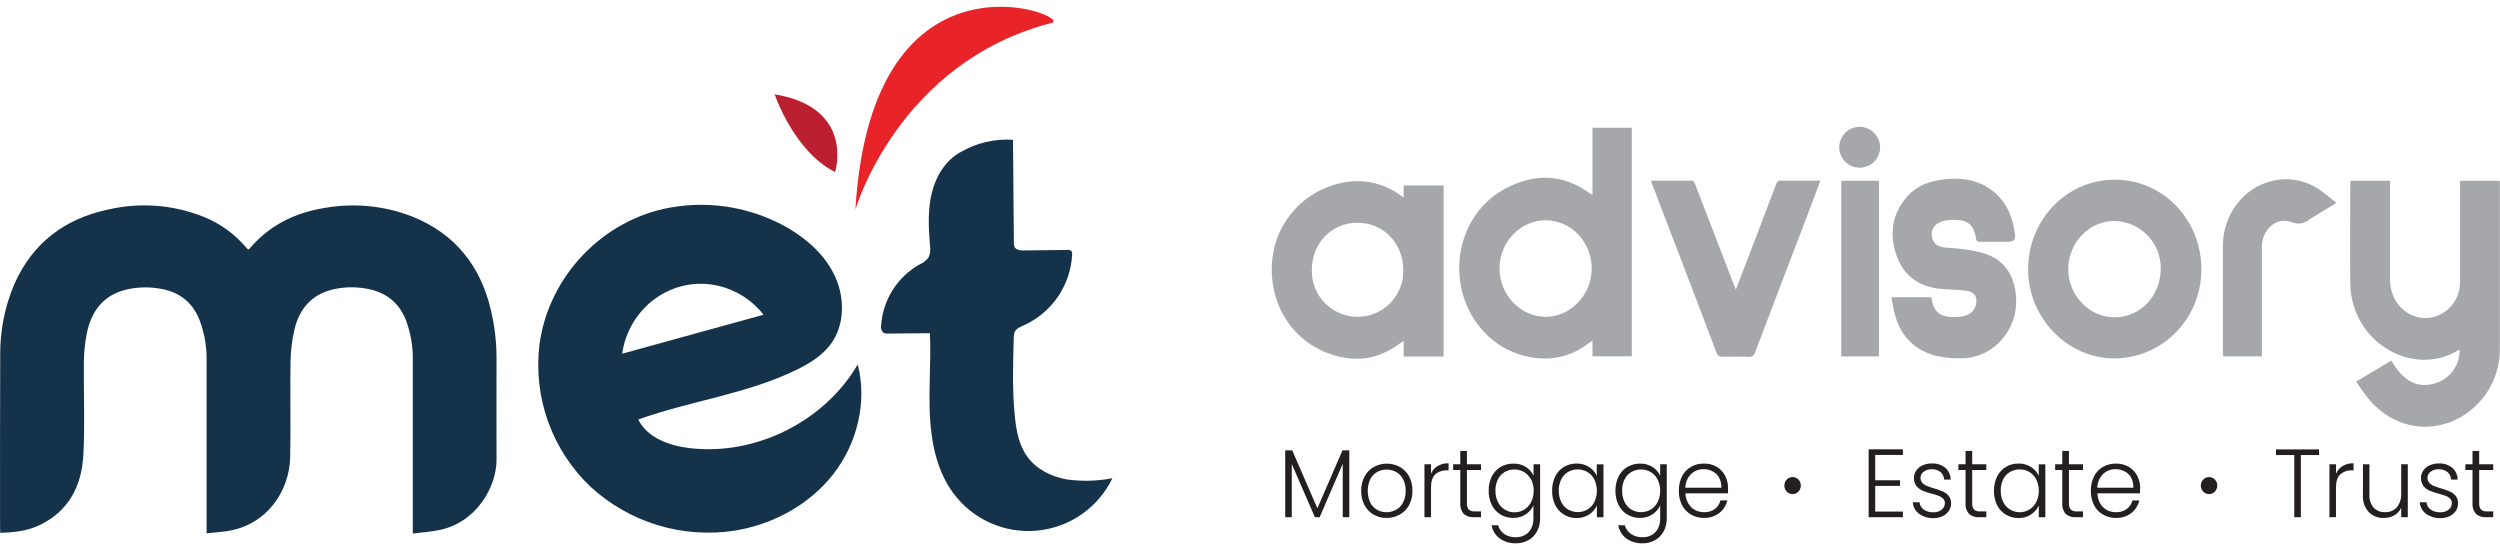 <svg width="200" height="44" viewBox="0 0 200 44" fill="none" xmlns="http://www.w3.org/2000/svg">
<g clip-path="url(#clip0_501_3067)">
<path d="M68.433 16.767C68.433 16.767 71.836 4.988 84.143 1.831C85.992 1.356 69.746 -5.241 68.433 16.767Z" fill="#E92429"/>
<path d="M66.807 13.764C66.807 13.764 68.432 8.62 61.973 7.546C61.973 7.546 63.492 12.099 66.807 13.764Z" fill="#BC2030"/>
<path d="M0.022 42.631C0.022 42.47 0.005 42.362 0.005 42.252C-0 37.644 -0 33.038 0.017 28.43C-0.005 26.458 0.386 24.503 1.164 22.69C2.628 19.421 5.189 17.502 8.642 16.765C11.184 16.172 13.846 16.372 16.271 17.338C17.549 17.847 18.688 18.652 19.594 19.687C19.674 19.78 19.762 19.868 19.845 19.971C19.891 19.949 19.933 19.92 19.971 19.886C21.538 18.03 23.578 17.026 25.94 16.641C28.305 16.214 30.743 16.45 32.982 17.325C36.393 18.696 38.435 21.254 39.27 24.798C39.572 26.071 39.724 27.374 39.723 28.682C39.723 31.371 39.711 34.059 39.723 36.751C39.738 38.949 38.111 41.831 35.085 42.417C34.421 42.546 33.742 42.594 33.023 42.684V42.153C33.023 37.72 33.023 33.286 33.023 28.853C33.05 27.719 32.852 26.59 32.441 25.533C31.845 24.086 30.734 23.314 29.22 23.075C28.345 22.928 27.449 22.959 26.586 23.166C24.901 23.583 23.935 24.735 23.55 26.385C23.355 27.232 23.252 28.097 23.241 28.966C23.201 31.519 23.271 34.072 23.213 36.625C23.14 39.309 21.324 42.045 18.11 42.498C17.607 42.568 17.104 42.606 16.527 42.664V42.148C16.527 37.752 16.527 33.356 16.527 28.961C16.561 27.789 16.36 26.621 15.936 25.528C15.315 24.044 14.176 23.264 12.601 23.063C11.75 22.936 10.882 22.976 10.046 23.181C8.222 23.641 7.294 24.942 6.944 26.677C6.794 27.433 6.715 28.201 6.71 28.971C6.68 31.448 6.804 33.934 6.668 36.404C6.532 38.873 5.518 40.868 3.184 42.002C2.198 42.48 1.139 42.591 0.022 42.631Z" fill="#15324B"/>
<path d="M51.06 33.561C51.787 35.03 53.55 35.657 55.177 35.85C60.439 36.474 65.948 33.73 68.619 29.155C69.391 32.158 68.576 35.473 66.672 37.92C64.768 40.368 61.858 41.945 58.797 42.448C56.727 42.77 54.612 42.621 52.609 42.011C50.605 41.401 48.765 40.347 47.227 38.926C45.71 37.479 44.552 35.698 43.846 33.724C43.139 31.75 42.904 29.638 43.159 27.557C43.891 22.089 48.248 17.539 53.673 16.596C56.908 16.027 60.241 16.618 63.083 18.266C64.68 19.212 66.116 20.53 66.856 22.233C67.595 23.936 67.562 26.041 66.458 27.532C65.781 28.445 64.78 29.062 63.759 29.565C59.765 31.529 55.238 32.06 51.06 33.561ZM61.081 25.178C60.162 23.997 58.861 23.174 57.401 22.849C53.754 22.049 50.298 24.61 49.775 28.297L61.081 25.178Z" fill="#15324B"/>
<path d="M88.916 38.272L88.992 38.26C88.433 39.419 87.584 40.414 86.527 41.148C85.47 41.883 84.241 42.331 82.959 42.45C81.678 42.569 80.387 42.355 79.213 41.829C78.039 41.302 77.02 40.481 76.257 39.444C74.957 37.684 74.497 35.42 74.391 33.234C74.285 31.049 74.497 28.848 74.391 26.657L71.063 26.685C70.921 26.702 70.777 26.672 70.653 26.599C70.584 26.526 70.533 26.438 70.504 26.341C70.476 26.244 70.471 26.142 70.49 26.043C70.555 25.036 70.871 24.06 71.409 23.206C71.947 22.351 72.69 21.645 73.571 21.151C73.842 21.038 74.08 20.859 74.265 20.63C74.414 20.327 74.461 19.984 74.398 19.652C74.285 18.238 74.207 16.797 74.547 15.419C74.876 14.081 75.646 12.816 76.879 12.149C78.14 11.423 79.589 11.087 81.041 11.183L81.109 19.393C81.098 19.528 81.123 19.663 81.182 19.785C81.318 20.004 81.622 20.037 81.879 20.037L85.415 19.994C85.511 19.982 85.609 20.006 85.689 20.059C85.724 20.102 85.749 20.151 85.764 20.204C85.778 20.257 85.781 20.312 85.772 20.366C85.709 21.572 85.316 22.738 84.635 23.735C83.954 24.732 83.012 25.523 81.912 26.021C81.63 26.144 81.315 26.272 81.182 26.546C81.124 26.698 81.096 26.859 81.102 27.022C81.039 29.104 80.978 31.195 81.182 33.267C81.293 34.416 81.507 35.604 82.188 36.537C82.913 37.543 84.1 38.129 85.315 38.35C86.512 38.519 87.728 38.492 88.916 38.272Z" fill="#15324B"/>
<path d="M127.398 15.587V10.217H130.542V28.506H127.398V27.248C127.101 27.452 126.874 27.618 126.643 27.774C124.306 29.321 121.283 28.732 119.407 27.195C115.45 23.951 115.976 17.446 120.443 15.077C122.744 13.857 125.063 13.887 127.234 15.507C127.287 15.537 127.341 15.564 127.398 15.587ZM127.337 21.496C127.337 19.36 125.702 17.635 123.65 17.622C121.638 17.622 119.97 19.35 119.96 21.458C119.95 23.566 121.61 25.324 123.615 25.344C125.619 25.364 127.33 23.613 127.337 21.496Z" fill="#A6A7AA"/>
<path d="M188.05 14.466H191.204V14.898C191.204 17.391 191.204 19.881 191.204 22.373C191.204 23.883 192.155 25.113 193.511 25.392C195.073 25.716 196.632 24.532 196.781 22.894C196.801 22.675 196.81 22.455 196.808 22.235C196.808 19.794 196.808 17.351 196.808 14.906V14.463H199.988V14.85C199.988 19.222 199.988 23.594 199.988 27.967C199.987 29.232 199.602 30.466 198.883 31.506C198.164 32.547 197.146 33.343 195.963 33.79C193.559 34.666 191.006 33.871 189.323 31.713C189.036 31.343 188.785 30.958 188.493 30.525L191.305 28.848C192.175 30.327 193.292 31.245 195.04 30.583C195.558 30.379 196 30.022 196.31 29.56C196.619 29.097 196.78 28.551 196.771 27.995C196.716 28.007 196.663 28.026 196.612 28.05C193.423 29.932 189.318 28 188.271 24.368C188.115 23.842 188.03 23.297 188.02 22.748C187.995 20.062 188.02 17.373 188.02 14.687C188.033 14.629 188.043 14.566 188.05 14.466Z" fill="#A6A7AA"/>
<path d="M112.291 15.804V14.835H115.488V28.521H112.293V27.263C111.994 27.467 111.75 27.648 111.496 27.809C109.705 28.953 107.829 28.926 105.947 28.139C103.095 26.946 101.443 23.966 101.78 20.741C101.936 19.264 102.559 17.876 103.558 16.777C104.557 15.678 105.88 14.925 107.336 14.629C108.149 14.451 108.991 14.448 109.805 14.621C110.619 14.795 111.387 15.141 112.057 15.635C112.112 15.688 112.18 15.723 112.291 15.804ZM108.619 17.816C106.533 17.816 104.951 19.438 104.946 21.589C104.934 22.077 105.019 22.563 105.197 23.018C105.375 23.474 105.642 23.888 105.983 24.238C106.324 24.588 106.732 24.867 107.182 25.056C107.632 25.247 108.116 25.344 108.605 25.344C109.093 25.344 109.577 25.247 110.027 25.056C110.478 24.867 110.885 24.588 111.226 24.238C111.567 23.888 111.835 23.474 112.013 23.018C112.191 22.563 112.276 22.077 112.263 21.589C112.256 19.466 110.671 17.821 108.619 17.821V17.816Z" fill="#A6A7AA"/>
<path d="M162.249 21.531C162.261 17.547 165.367 14.355 169.213 14.373C173.059 14.39 176.118 17.582 176.11 21.559C176.103 25.535 172.961 28.689 169.098 28.672C165.365 28.654 162.233 25.392 162.249 21.531ZM169.163 25.384C171.251 25.384 172.865 23.661 172.86 21.45C172.861 20.461 172.472 19.511 171.779 18.805C171.085 18.1 170.142 17.695 169.153 17.677C167.118 17.677 165.458 19.418 165.458 21.551C165.461 23.636 167.156 25.392 169.163 25.384Z" fill="#A6A7AA"/>
<path d="M151.32 23.774H154.481C154.504 23.815 154.524 23.832 154.527 23.855C154.663 24.982 155.281 25.415 156.443 25.364C156.914 25.341 157.392 25.299 157.766 24.937C158.096 24.622 158.239 23.961 157.978 23.601C157.821 23.414 157.599 23.294 157.356 23.264C156.667 23.181 155.971 23.176 155.279 23.113C153.571 22.954 152.298 22.107 151.717 20.419C151.121 18.701 151.368 17.056 152.61 15.683C153.385 14.825 154.419 14.471 155.53 14.347C156.768 14.211 157.975 14.325 159.052 15.016C160.251 15.784 160.898 16.941 161.137 18.359C161.152 18.455 161.167 18.55 161.185 18.646C161.27 19.131 161.132 19.33 160.644 19.343C159.889 19.358 159.135 19.343 158.38 19.343C158.194 19.343 158.114 19.28 158.083 19.076C157.88 17.796 157.233 17.544 156.099 17.592C155.843 17.599 155.589 17.642 155.344 17.718C154.751 17.922 154.479 18.354 154.549 18.897C154.62 19.441 154.987 19.74 155.598 19.8C156.142 19.856 156.687 19.876 157.226 19.954C157.741 20.022 158.251 20.13 158.75 20.276C160.334 20.779 161.2 22.014 161.29 23.885C161.416 26.433 159.424 28.649 156.941 28.664C156.179 28.689 155.416 28.605 154.678 28.413C152.801 27.847 151.775 26.456 151.446 24.494C151.38 24.257 151.355 24.029 151.32 23.774Z" fill="#A6A7AA"/>
<path d="M132.091 14.45C133.208 14.45 134.292 14.45 135.376 14.45C135.454 14.45 135.562 14.609 135.605 14.717C136.621 17.341 137.633 19.97 138.641 22.602C138.706 22.771 138.776 22.937 138.869 23.168C139.272 22.122 139.652 21.136 140.029 20.15C140.723 18.339 141.414 16.526 142.102 14.712C142.119 14.628 142.168 14.553 142.239 14.504C142.309 14.454 142.396 14.433 142.481 14.445C143.51 14.458 144.539 14.445 145.63 14.445C145.412 15.034 145.21 15.587 145.002 16.136C143.471 20.145 141.941 24.156 140.414 28.169C140.388 28.288 140.318 28.393 140.218 28.463C140.117 28.533 139.994 28.561 139.873 28.543C139.185 28.518 138.499 28.518 137.813 28.543C137.524 28.543 137.406 28.445 137.31 28.181C135.977 24.66 134.635 21.148 133.286 17.645L132.156 14.687C132.139 14.629 132.124 14.556 132.091 14.45Z" fill="#A6A7AA"/>
<path d="M186.913 16.229L185.006 17.396C184.919 17.44 184.835 17.491 184.755 17.547C184.567 17.718 184.333 17.831 184.081 17.87C183.83 17.909 183.573 17.874 183.341 17.768C182.149 17.315 180.957 18.331 180.952 19.733C180.952 21.808 180.952 23.885 180.952 25.96V28.513H177.853C177.853 28.418 177.833 28.322 177.833 28.229C177.833 25.359 177.833 22.489 177.833 19.619C177.833 17.195 179.473 15.031 181.699 14.491C182.398 14.311 183.128 14.293 183.835 14.439C184.541 14.585 185.205 14.89 185.776 15.331C186.151 15.602 186.506 15.904 186.913 16.229Z" fill="#A6A7AA"/>
<path d="M147.3 14.463H150.319V28.513H147.3V14.463Z" fill="#A6A7AA"/>
<path d="M150.412 11.842C150.4 12.163 150.293 12.473 150.106 12.733C149.919 12.994 149.66 13.194 149.36 13.309C149.061 13.423 148.734 13.447 148.421 13.378C148.108 13.308 147.822 13.148 147.599 12.918C147.376 12.687 147.225 12.396 147.166 12.081C147.107 11.766 147.142 11.44 147.266 11.144C147.391 10.848 147.599 10.596 147.866 10.418C148.133 10.239 148.446 10.144 148.767 10.142C148.987 10.144 149.205 10.19 149.407 10.276C149.609 10.363 149.792 10.489 149.945 10.648C150.098 10.806 150.219 10.993 150.299 11.198C150.379 11.403 150.417 11.622 150.412 11.842Z" fill="#A6A7AA"/>
<path d="M107.944 36.024V41.376H107.419V37.1L105.573 41.376H105.19L103.342 37.118V41.376H102.818V36.024H103.377L105.389 40.664L107.401 36.024H107.944Z" fill="#231F20"/>
<path d="M109.891 41.172C109.583 40.994 109.33 40.732 109.162 40.418C108.978 40.062 108.886 39.666 108.895 39.266C108.886 38.865 108.979 38.468 109.167 38.114C109.336 37.798 109.59 37.537 109.901 37.359C110.221 37.183 110.581 37.09 110.946 37.09C111.312 37.09 111.671 37.183 111.991 37.359C112.304 37.535 112.56 37.797 112.728 38.114C112.912 38.47 113.003 38.866 112.995 39.266C113.003 39.666 112.91 40.062 112.723 40.415C112.549 40.734 112.287 40.995 111.969 41.17C111.647 41.349 111.285 41.44 110.917 41.437C110.558 41.44 110.204 41.349 109.891 41.172ZM111.677 40.788C111.915 40.655 112.11 40.455 112.238 40.214C112.389 39.923 112.463 39.599 112.452 39.271C112.462 38.944 112.389 38.619 112.24 38.328C112.116 38.087 111.924 37.887 111.687 37.754C111.456 37.628 111.196 37.563 110.933 37.566C110.669 37.563 110.409 37.628 110.178 37.754C109.941 37.886 109.748 38.086 109.625 38.328C109.489 38.624 109.419 38.945 109.419 39.271C109.419 39.596 109.489 39.918 109.625 40.214C109.748 40.455 109.938 40.654 110.173 40.788C110.402 40.913 110.66 40.979 110.921 40.979C111.183 40.979 111.44 40.913 111.669 40.788H111.677Z" fill="#231F20"/>
<path d="M115.01 37.281C115.275 37.128 115.579 37.052 115.885 37.063V37.629H115.742C115.407 37.613 115.079 37.727 114.826 37.948C114.595 38.159 114.482 38.514 114.482 39.009V41.376H113.956V37.141H114.482V37.895C114.587 37.639 114.772 37.424 115.01 37.281Z" fill="#231F20"/>
<path d="M117.354 37.598V40.229C117.333 40.419 117.385 40.611 117.497 40.765C117.639 40.878 117.82 40.931 118.001 40.911H118.481V41.376H117.918C117.769 41.388 117.62 41.371 117.478 41.325C117.337 41.279 117.206 41.206 117.093 41.11C116.992 40.988 116.917 40.847 116.87 40.696C116.824 40.545 116.808 40.386 116.823 40.229V37.598H116.252V37.141H116.823V36.077H117.354V37.141H118.481V37.598H117.354Z" fill="#231F20"/>
<path d="M122.067 37.357C122.338 37.526 122.553 37.772 122.684 38.064V37.141H123.209V41.487C123.213 41.846 123.126 42.201 122.958 42.518C122.802 42.809 122.567 43.05 122.279 43.212C121.976 43.381 121.634 43.468 121.288 43.464C120.82 43.482 120.36 43.346 119.977 43.077C119.633 42.821 119.4 42.443 119.328 42.02H119.846C119.928 42.306 120.106 42.556 120.349 42.727C120.625 42.905 120.95 42.992 121.278 42.978C121.526 42.983 121.771 42.923 121.989 42.805C122.206 42.687 122.381 42.506 122.492 42.287C122.618 42.038 122.681 41.761 122.674 41.482V40.433C122.54 40.726 122.325 40.975 122.055 41.15C121.756 41.344 121.405 41.443 121.049 41.434C120.695 41.439 120.346 41.345 120.043 41.162C119.744 40.981 119.503 40.72 119.346 40.408C119.172 40.05 119.086 39.656 119.094 39.258C119.085 38.862 119.172 38.47 119.346 38.114C119.501 37.801 119.743 37.539 120.043 37.359C120.347 37.179 120.695 37.086 121.049 37.09C121.407 37.075 121.762 37.168 122.067 37.357ZM122.48 38.363C122.358 38.118 122.169 37.913 121.935 37.771C121.702 37.628 121.433 37.555 121.159 37.558C120.886 37.553 120.617 37.623 120.38 37.759C120.145 37.897 119.956 38.101 119.836 38.345C119.696 38.628 119.627 38.941 119.635 39.256C119.629 39.572 119.698 39.885 119.836 40.169C119.955 40.416 120.144 40.624 120.38 40.765C120.556 40.874 120.753 40.944 120.958 40.972C121.163 41.001 121.371 40.986 121.57 40.929C121.769 40.872 121.954 40.774 122.112 40.641C122.271 40.508 122.401 40.344 122.492 40.159C122.627 39.878 122.696 39.57 122.696 39.258C122.696 38.947 122.627 38.639 122.492 38.358L122.48 38.363Z" fill="#231F20"/>
<path d="M124.422 38.106C124.577 37.793 124.819 37.531 125.119 37.352C125.423 37.172 125.771 37.078 126.125 37.083C126.48 37.074 126.831 37.171 127.131 37.362C127.401 37.535 127.613 37.783 127.742 38.076V37.146H128.278V41.381H127.75V40.443C127.616 40.736 127.401 40.985 127.131 41.16C126.832 41.353 126.481 41.452 126.125 41.444C125.771 41.449 125.422 41.355 125.119 41.172C124.82 40.992 124.579 40.73 124.422 40.418C124.248 40.06 124.162 39.666 124.171 39.268C124.159 38.866 124.245 38.468 124.422 38.106ZM127.546 38.358C127.424 38.113 127.235 37.908 127.001 37.766C126.768 37.623 126.499 37.55 126.225 37.553C125.952 37.548 125.683 37.618 125.446 37.754C125.211 37.892 125.022 38.096 124.902 38.34C124.763 38.623 124.695 38.936 124.704 39.251C124.696 39.567 124.764 39.88 124.902 40.164C125.021 40.411 125.21 40.619 125.446 40.76C125.681 40.896 125.948 40.968 126.22 40.968C126.492 40.968 126.76 40.896 126.995 40.76C127.232 40.617 127.423 40.409 127.546 40.161C127.68 39.88 127.75 39.572 127.75 39.261C127.75 38.949 127.68 38.642 127.546 38.36V38.358Z" fill="#231F20"/>
<path d="M132.199 37.357C132.47 37.526 132.684 37.772 132.815 38.064V37.141H133.341V41.487C133.344 41.846 133.258 42.201 133.089 42.518C132.934 42.809 132.698 43.05 132.41 43.212C132.107 43.381 131.766 43.468 131.419 43.464C130.952 43.482 130.491 43.346 130.109 43.077C129.764 42.821 129.532 42.443 129.46 42.02H129.978C130.063 42.309 130.245 42.558 130.494 42.727C130.768 42.905 131.092 42.993 131.419 42.978C131.667 42.983 131.913 42.923 132.131 42.805C132.347 42.687 132.523 42.506 132.634 42.287C132.76 42.038 132.822 41.761 132.815 41.482V40.433C132.681 40.726 132.467 40.975 132.196 41.15C131.898 41.344 131.547 41.443 131.19 41.434C130.836 41.439 130.488 41.345 130.184 41.162C129.886 40.981 129.644 40.72 129.488 40.408C129.314 40.05 129.228 39.656 129.236 39.258C129.227 38.862 129.313 38.47 129.488 38.114C129.643 37.801 129.884 37.539 130.184 37.359C130.489 37.179 130.837 37.086 131.19 37.09C131.546 37.077 131.897 37.17 132.199 37.357ZM132.611 38.363C132.489 38.118 132.3 37.913 132.067 37.771C131.833 37.628 131.564 37.555 131.291 37.558C131.018 37.553 130.748 37.623 130.511 37.759C130.276 37.897 130.087 38.101 129.968 38.345C129.829 38.628 129.76 38.941 129.769 39.256C129.762 39.572 129.83 39.885 129.968 40.169C130.087 40.416 130.276 40.624 130.511 40.765C130.747 40.901 131.014 40.973 131.286 40.973C131.558 40.973 131.825 40.901 132.061 40.765C132.297 40.622 132.488 40.414 132.611 40.166C132.746 39.885 132.815 39.578 132.815 39.266C132.815 38.954 132.746 38.647 132.611 38.365V38.363Z" fill="#231F20"/>
<path d="M138.233 39.467H134.835C134.844 39.755 134.924 40.036 135.069 40.285C135.195 40.504 135.379 40.683 135.602 40.803C135.825 40.919 136.073 40.979 136.324 40.976C136.63 40.988 136.931 40.9 137.182 40.725C137.41 40.555 137.57 40.31 137.634 40.033H138.188C138.096 40.432 137.869 40.788 137.546 41.039C137.194 41.309 136.758 41.448 136.314 41.432C135.951 41.437 135.593 41.345 135.278 41.165C134.971 40.988 134.722 40.726 134.561 40.41C134.383 40.053 134.297 39.657 134.309 39.258C134.3 38.859 134.386 38.463 134.561 38.104C134.72 37.788 134.968 37.525 135.275 37.349C135.593 37.17 135.954 37.078 136.319 37.085C136.674 37.077 137.024 37.166 137.333 37.342C137.619 37.511 137.852 37.757 138.007 38.051C138.166 38.357 138.248 38.697 138.243 39.042C138.248 39.228 138.243 39.369 138.233 39.467ZM137.531 38.209C137.411 37.994 137.23 37.819 137.011 37.706C136.788 37.592 136.541 37.534 136.291 37.535C136.106 37.531 135.922 37.563 135.749 37.63C135.576 37.697 135.419 37.797 135.285 37.925C134.995 38.216 134.83 38.609 134.827 39.019H137.71C137.723 38.742 137.661 38.465 137.531 38.22V38.209Z" fill="#231F20"/>
<path d="M150.017 36.396V38.421H152.006V38.871H150.017V40.926H152.23V41.376H149.491V35.946H152.23V36.396H150.017Z" fill="#231F20"/>
<path d="M153.526 41.102C153.379 40.995 153.259 40.857 153.172 40.698C153.085 40.539 153.034 40.362 153.022 40.181H153.563C153.573 40.296 153.608 40.406 153.664 40.506C153.721 40.606 153.798 40.692 153.89 40.76C154.117 40.919 154.391 40.996 154.667 40.981C154.909 40.995 155.148 40.921 155.339 40.773C155.417 40.71 155.481 40.631 155.524 40.541C155.568 40.451 155.59 40.352 155.591 40.252C155.594 40.12 155.545 39.991 155.455 39.895C155.358 39.798 155.241 39.722 155.113 39.673C154.93 39.605 154.744 39.547 154.554 39.5C154.297 39.434 154.045 39.35 153.8 39.248C153.611 39.166 153.444 39.041 153.314 38.881C153.173 38.692 153.103 38.46 153.116 38.225C153.116 38.02 153.179 37.819 153.297 37.651C153.423 37.468 153.597 37.322 153.8 37.231C154.036 37.123 154.294 37.07 154.554 37.075C154.94 37.057 155.319 37.18 155.621 37.42C155.756 37.539 155.865 37.685 155.94 37.849C156.015 38.012 156.054 38.19 156.056 38.37H155.53C155.527 38.256 155.5 38.144 155.451 38.041C155.403 37.937 155.334 37.845 155.248 37.769C155.048 37.608 154.796 37.527 154.539 37.541C154.308 37.529 154.079 37.599 153.893 37.737C153.816 37.791 153.752 37.863 153.709 37.946C153.665 38.03 153.642 38.123 153.641 38.217C153.635 38.367 153.687 38.513 153.787 38.624C153.888 38.735 154.013 38.821 154.152 38.876C154.344 38.952 154.539 39.018 154.738 39.075C154.978 39.142 155.213 39.226 155.442 39.326C155.616 39.404 155.77 39.52 155.892 39.666C156.025 39.837 156.095 40.048 156.089 40.264C156.092 40.481 156.029 40.694 155.907 40.873C155.781 41.057 155.607 41.203 155.404 41.296C155.172 41.403 154.918 41.456 154.662 41.452C154.255 41.462 153.856 41.34 153.526 41.102Z" fill="#231F20"/>
<path d="M157.777 37.598V40.229C157.756 40.419 157.807 40.611 157.92 40.765C158.062 40.878 158.243 40.931 158.423 40.911H158.903V41.376H158.34C158.192 41.389 158.042 41.371 157.901 41.325C157.759 41.28 157.628 41.206 157.515 41.11C157.414 40.988 157.338 40.847 157.291 40.697C157.245 40.545 157.228 40.387 157.243 40.229V37.598H156.672V37.141H157.243V36.077H157.777V37.141H158.903V37.598H157.777Z" fill="#231F20"/>
<path d="M159.776 38.106C159.932 37.793 160.175 37.531 160.475 37.352C160.78 37.171 161.128 37.078 161.481 37.083C161.837 37.074 162.187 37.171 162.488 37.362C162.759 37.534 162.972 37.782 163.101 38.076V37.146H163.627V41.381H163.101V40.443C162.967 40.737 162.752 40.986 162.48 41.16C162.181 41.354 161.83 41.453 161.474 41.444C161.12 41.45 160.771 41.356 160.468 41.172C160.169 40.992 159.926 40.73 159.769 40.418C159.596 40.06 159.51 39.666 159.517 39.268C159.509 38.866 159.598 38.467 159.776 38.106ZM162.903 38.358C162.778 38.112 162.587 37.906 162.352 37.762C162.12 37.622 161.853 37.55 161.582 37.553C161.309 37.548 161.039 37.618 160.802 37.754C160.567 37.892 160.378 38.096 160.257 38.34C160.118 38.624 160.05 38.936 160.058 39.251C160.052 39.567 160.12 39.879 160.257 40.164C160.377 40.411 160.567 40.618 160.802 40.76C160.978 40.867 161.173 40.936 161.377 40.963C161.58 40.991 161.787 40.976 161.984 40.919C162.181 40.863 162.365 40.766 162.523 40.635C162.681 40.504 162.81 40.342 162.903 40.159C163.037 39.878 163.106 39.57 163.106 39.258C163.106 38.947 163.037 38.639 162.903 38.358Z" fill="#231F20"/>
<path d="M165.516 37.598V40.229C165.495 40.419 165.545 40.61 165.657 40.765C165.799 40.878 165.979 40.93 166.16 40.911H166.64V41.376H166.077C165.928 41.388 165.779 41.371 165.638 41.325C165.496 41.279 165.365 41.206 165.252 41.11C165.151 40.988 165.076 40.847 165.03 40.696C164.983 40.545 164.967 40.386 164.983 40.229V37.598H164.412V37.141H164.983V36.077H165.516V37.141H166.64V37.598H165.516Z" fill="#231F20"/>
<path d="M171.196 39.467H167.797C167.802 39.754 167.878 40.035 168.019 40.285C168.145 40.504 168.329 40.683 168.552 40.803C168.774 40.919 169.021 40.979 169.271 40.976C169.578 40.988 169.88 40.9 170.132 40.725C170.363 40.557 170.527 40.313 170.594 40.036H171.148C171.055 40.434 170.829 40.789 170.506 41.042C170.153 41.312 169.716 41.451 169.271 41.434C168.909 41.439 168.552 41.347 168.238 41.167C167.931 40.99 167.682 40.728 167.521 40.413C167.343 40.055 167.257 39.66 167.269 39.261C167.26 38.861 167.346 38.466 167.521 38.106C167.68 37.79 167.928 37.528 168.235 37.352C168.552 37.172 168.912 37.081 169.276 37.088C169.636 37.08 169.991 37.171 170.303 37.352C170.589 37.521 170.822 37.767 170.977 38.061C171.136 38.367 171.218 38.707 171.213 39.052C171.211 39.228 171.206 39.369 171.196 39.467ZM170.494 38.209C170.373 37.994 170.192 37.819 169.973 37.706C169.75 37.592 169.502 37.533 169.251 37.535C169.066 37.531 168.882 37.562 168.709 37.629C168.536 37.696 168.379 37.797 168.245 37.925C167.955 38.216 167.79 38.609 167.787 39.019H170.667C170.683 38.742 170.623 38.466 170.494 38.22V38.209Z" fill="#231F20"/>
<path d="M185.522 35.953V36.404H184.069V41.376H183.543V36.404H182.079V35.953H185.522Z" fill="#231F20"/>
<path d="M187.411 37.281C187.676 37.128 187.979 37.052 188.284 37.063V37.629H188.141C187.806 37.612 187.478 37.727 187.225 37.948C186.994 38.159 186.878 38.514 186.878 39.009V41.376H186.355V37.141H186.883V37.895C186.989 37.639 187.174 37.425 187.411 37.281Z" fill="#231F20"/>
<path d="M192.623 37.141V41.376H192.097V40.622C191.983 40.879 191.788 41.092 191.541 41.228C191.284 41.368 190.994 41.44 190.701 41.437C190.479 41.445 190.259 41.408 190.052 41.327C189.846 41.246 189.658 41.123 189.501 40.966C189.336 40.782 189.21 40.567 189.13 40.333C189.05 40.099 189.018 39.852 189.036 39.605V37.141H189.554V39.553C189.527 39.934 189.646 40.312 189.886 40.609C190.003 40.732 190.145 40.828 190.303 40.891C190.46 40.954 190.63 40.982 190.799 40.974C190.975 40.982 191.151 40.951 191.315 40.884C191.478 40.817 191.625 40.716 191.745 40.586C192.001 40.263 192.126 39.856 192.097 39.444V37.141H192.623Z" fill="#231F20"/>
<path d="M194.082 41.102C193.936 40.995 193.815 40.856 193.728 40.697C193.641 40.538 193.59 40.362 193.579 40.181H194.119C194.13 40.296 194.164 40.406 194.22 40.506C194.277 40.606 194.354 40.692 194.446 40.76C194.673 40.919 194.945 40.996 195.221 40.981C195.464 40.995 195.703 40.921 195.895 40.773C195.974 40.71 196.037 40.631 196.081 40.541C196.124 40.451 196.147 40.352 196.147 40.252C196.15 40.187 196.139 40.121 196.116 40.06C196.093 39.998 196.058 39.942 196.013 39.895C195.916 39.798 195.8 39.722 195.671 39.673C195.489 39.605 195.302 39.547 195.113 39.5C194.856 39.434 194.603 39.35 194.358 39.248C194.171 39.166 194.005 39.04 193.875 38.881C193.749 38.702 193.68 38.488 193.677 38.269C193.673 38.05 193.735 37.835 193.855 37.651C193.983 37.469 194.156 37.324 194.358 37.231C194.595 37.124 194.853 37.071 195.113 37.075C195.498 37.057 195.876 37.18 196.177 37.42C196.313 37.538 196.423 37.684 196.498 37.848C196.573 38.012 196.612 38.19 196.612 38.37H196.089C196.085 38.257 196.058 38.145 196.009 38.041C195.961 37.938 195.892 37.845 195.807 37.769C195.607 37.608 195.354 37.527 195.098 37.541C194.866 37.529 194.638 37.599 194.451 37.737C194.374 37.79 194.31 37.862 194.266 37.946C194.223 38.029 194.2 38.123 194.2 38.217C194.193 38.367 194.246 38.513 194.346 38.624C194.447 38.735 194.571 38.821 194.71 38.876C194.902 38.952 195.096 39.018 195.294 39.075C195.535 39.142 195.771 39.226 196.001 39.326C196.175 39.404 196.329 39.52 196.451 39.666C196.582 39.837 196.65 40.049 196.645 40.264C196.648 40.481 196.586 40.693 196.466 40.873C196.339 41.056 196.165 41.202 195.963 41.296C195.727 41.405 195.469 41.458 195.208 41.452C194.805 41.46 194.41 41.337 194.082 41.102Z" fill="#231F20"/>
<path d="M198.335 37.598V40.229C198.315 40.419 198.365 40.61 198.476 40.765C198.618 40.878 198.798 40.93 198.979 40.911H199.459V41.376H198.898C198.749 41.389 198.6 41.371 198.458 41.325C198.316 41.28 198.184 41.206 198.071 41.11C197.869 40.863 197.772 40.547 197.801 40.229V37.598H197.23V37.141H197.801V36.077H198.335V37.141H199.459V37.598H198.335Z" fill="#231F20"/>
<path d="M176.724 39.528C177.088 39.528 177.383 39.222 177.383 38.846C177.383 38.469 177.088 38.164 176.724 38.164C176.36 38.164 176.065 38.469 176.065 38.846C176.065 39.222 176.36 39.528 176.724 39.528Z" fill="#231F20"/>
<path d="M143.407 39.528C143.771 39.528 144.066 39.222 144.066 38.846C144.066 38.469 143.771 38.164 143.407 38.164C143.043 38.164 142.748 38.469 142.748 38.846C142.748 39.222 143.043 39.528 143.407 39.528Z" fill="#231F20"/>
</g>
<defs>
<clipPath id="clip0_501_3067">
<rect width="200" height="42.913" fill="white" transform="translate(0 0.544)"/>
</clipPath>
</defs>
</svg>
